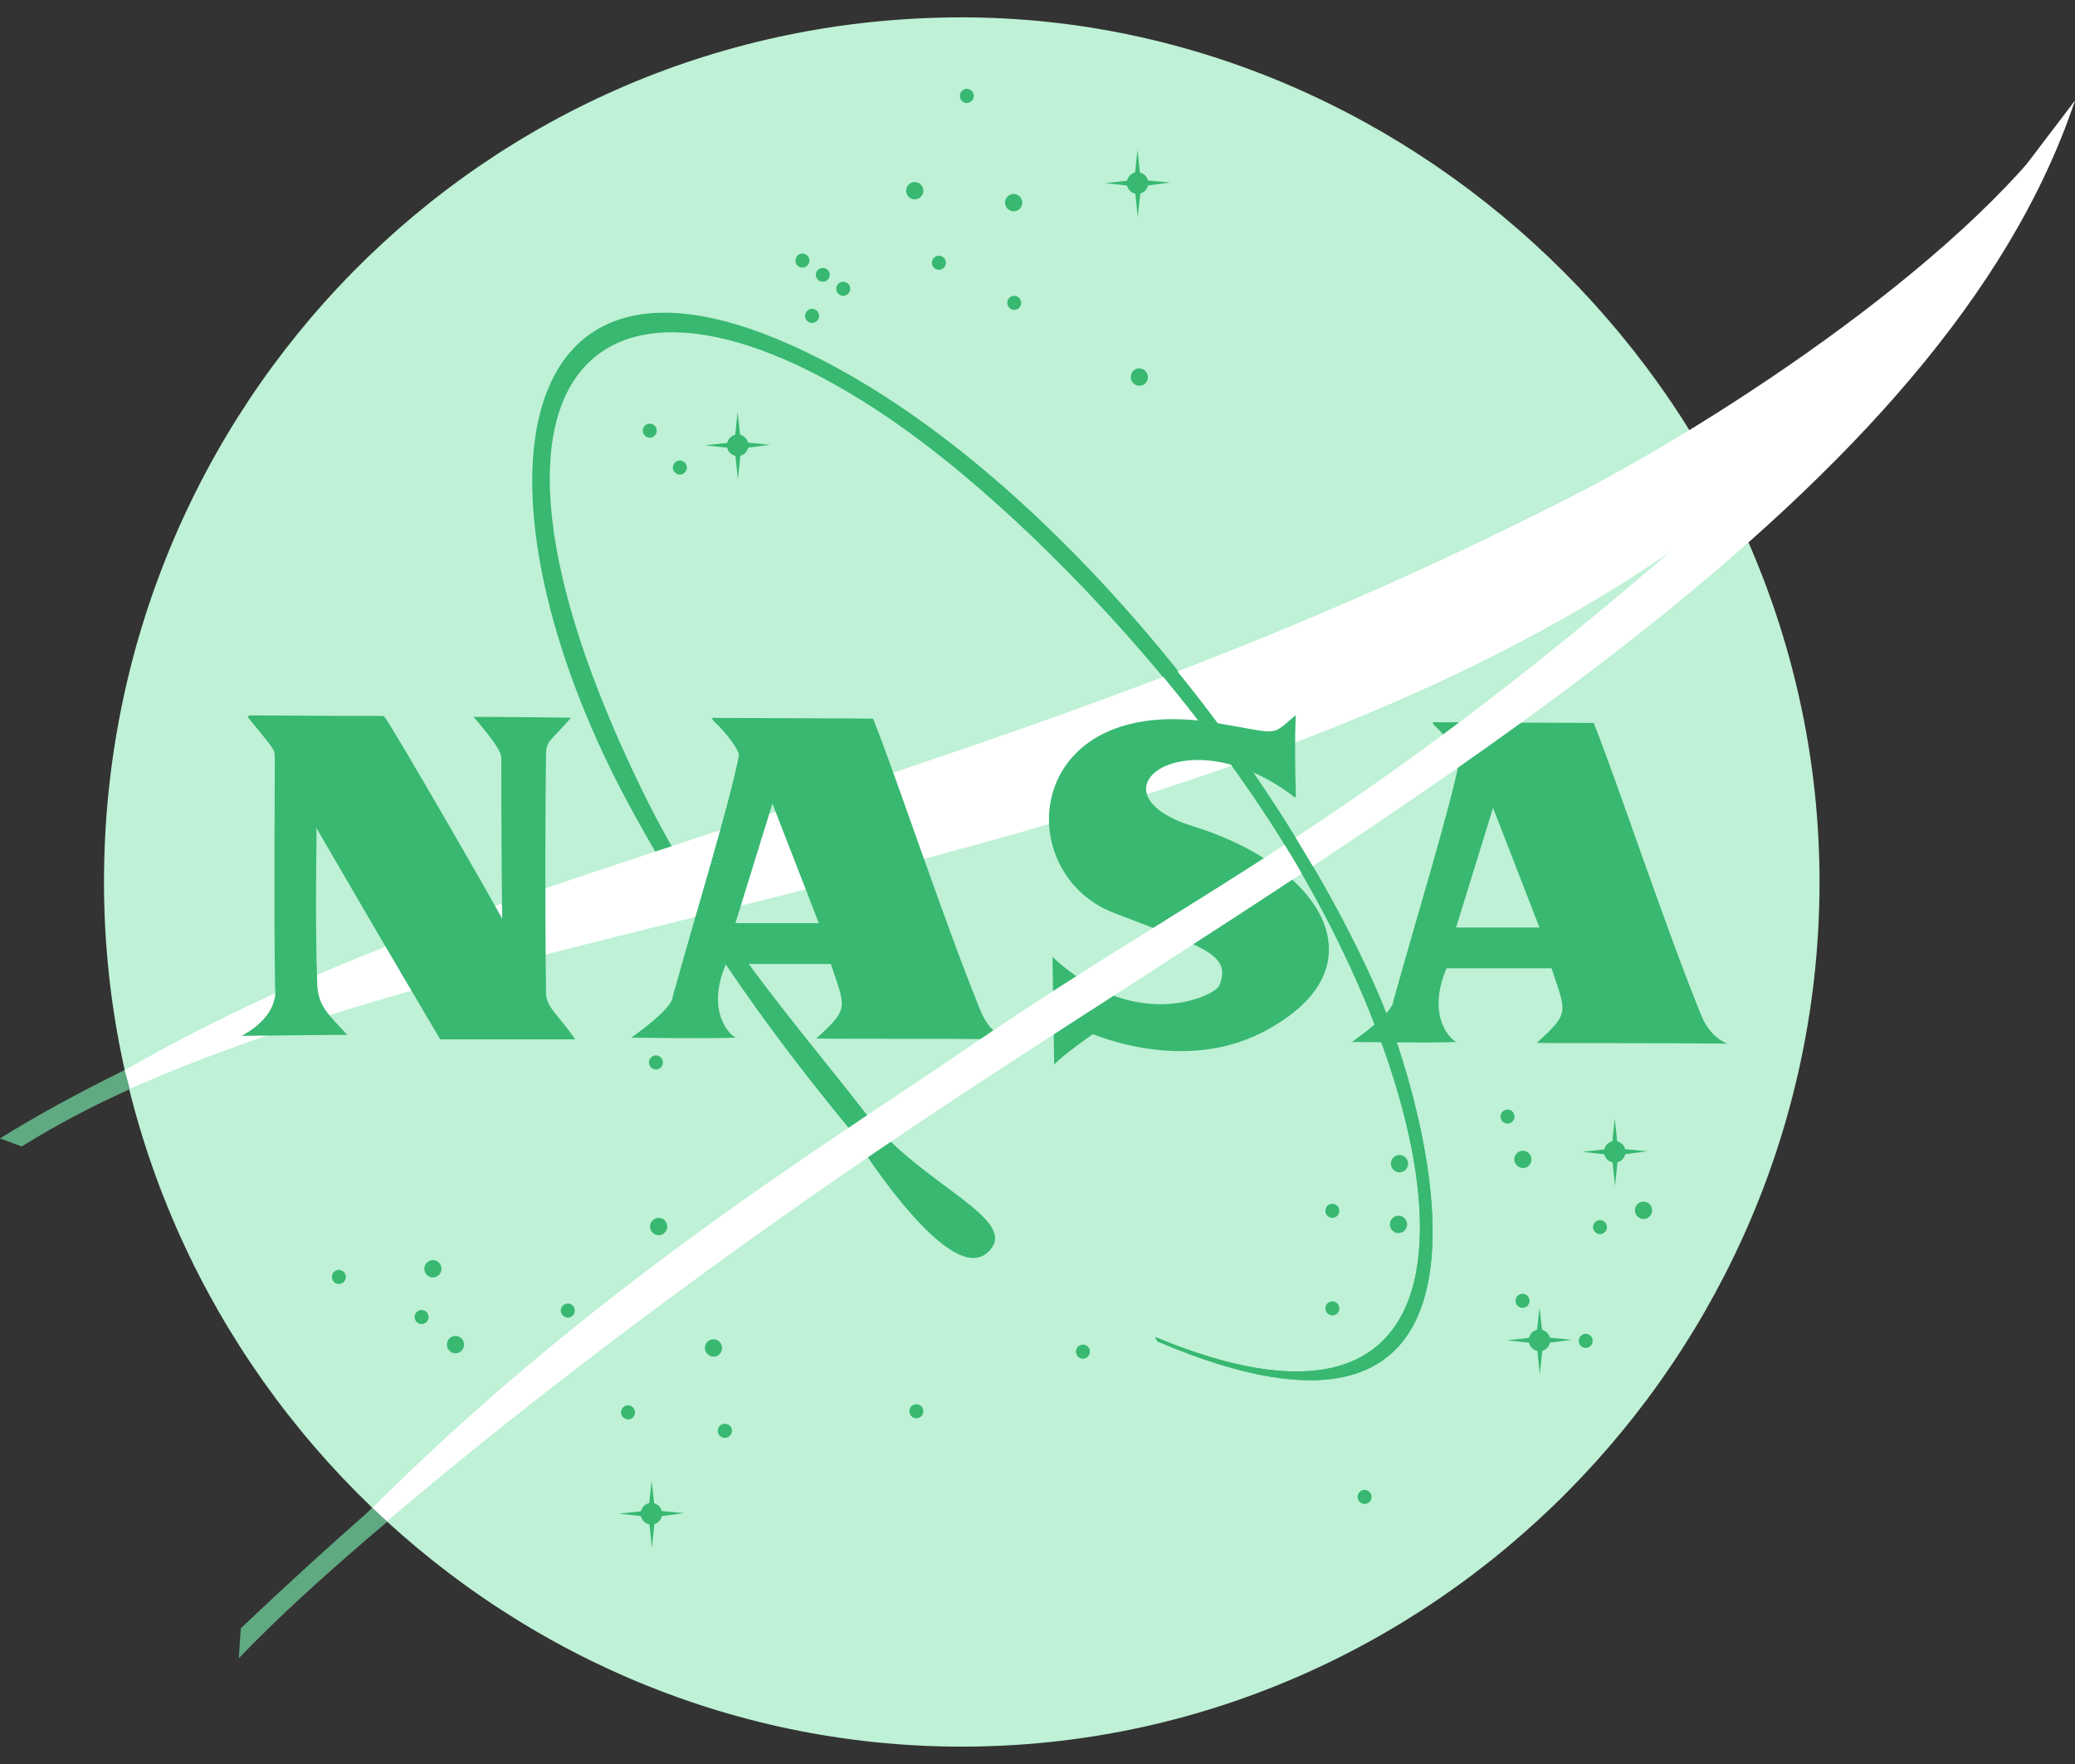 <svg width="60" height="51" viewBox="0 0 60 51" fill="none" xmlns="http://www.w3.org/2000/svg">
<rect x="0" y="0" width="60" height="51" fill="#333333" stroke="none"/>
<g clip-path="url(#clip0_10917_4688)">
<path d="M52.613 25.5C52.613 39.212 41.416 50.498 27.81 50.498C14.204 50.498 3.007 39.212 3.007 25.5C3.007 11.787 13.942 0.502 27.81 0.502C41.153 0.502 52.613 11.787 52.613 25.5Z" fill="#BEF1D5"/>
<path d="M33.404 38.657C44.001 43.055 42.162 31.941 36.514 23.432C33.312 18.611 29.137 14.594 26.503 12.656C17.772 6.227 12.382 10.126 18.547 22.806C20.541 26.905 23.101 29.672 25.101 32.28C26.628 34.271 29.603 35.268 28.555 36.213C27.374 37.278 24.515 32.579 24.515 32.579C22.403 30.01 20.39 27.268 18.316 23.505C13.576 14.912 14.26 6.14 22.839 9.961C30.12 13.205 37.074 22.304 39.871 28.766C41.162 31.75 44.683 43.555 33.468 38.782" fill="#38B871"/>
<path d="M0.452 32.91C5.114 29.778 9.534 27.756 17.055 25.249C27.625 21.727 35.579 19.359 45.34 14.409C49.709 12.194 57.289 7.227 60 2.909C59.188 4.58 56.674 7.833 55.537 9.272C42.294 26 14.085 25.052 0.639 33.083" fill="white"/>
<path d="M7.215 20.683C11.482 20.717 11.063 20.675 11.113 20.725C11.187 20.725 14.52 26.515 14.52 26.565C14.52 26.589 14.495 24.507 14.495 21.903C14.495 21.603 13.675 20.726 13.699 20.726C14.917 20.726 16.509 20.751 16.509 20.751C15.912 21.452 15.793 21.394 15.788 21.828C15.771 23.223 15.755 25.8 15.788 28.695C15.793 29.128 16.111 29.296 16.634 30.048H12.729C11.461 27.918 9.137 23.922 9.149 23.933C9.167 23.952 9.099 26.44 9.173 28.444C9.198 29.107 9.497 29.321 10.044 29.923C10.044 29.923 10.674 29.906 6.985 29.948C8.104 29.346 7.956 28.595 7.955 28.57C7.915 25.8 7.947 23.432 7.947 21.903C7.947 21.653 7.93 21.677 7.159 20.725L7.215 20.683ZM20.555 24.961C20.913 23.706 21.219 22.585 21.365 21.853C21.389 21.728 21.091 21.277 20.619 20.826L20.585 20.756C22.864 20.763 25.244 20.776 25.244 20.776C25.865 22.305 27.282 26.59 28.352 29.222C28.634 29.917 29.123 30.048 29.123 30.048C27.183 30.023 23.584 30.041 23.603 30.023C24.572 29.146 24.448 29.146 24.025 27.869H20.992C20.37 29.322 21.186 30.004 21.29 29.999C20.6 30.035 18.257 29.999 18.257 29.999C19.525 29.096 19.45 28.82 19.45 28.82C19.798 27.57 20.202 26.2 20.555 24.961L21.8 24.961L21.265 26.69H23.678L22.335 23.232L21.8 24.96L20.556 24.96L20.555 24.961ZM41.393 25.086C41.751 23.832 42.057 22.71 42.203 21.979C42.227 21.853 41.928 21.402 41.456 20.951L41.423 20.881C43.702 20.889 46.082 20.901 46.082 20.901C46.703 22.43 48.12 26.715 49.189 29.347C49.471 30.043 49.959 30.174 49.959 30.174C48.021 30.149 44.422 30.166 44.44 30.149C45.41 29.272 45.286 29.272 44.863 27.994H41.829C41.208 29.447 42.023 30.129 42.127 30.124C41.437 30.16 39.094 30.124 39.094 30.124C40.362 29.222 40.288 28.946 40.288 28.946C40.636 27.695 41.039 26.326 41.393 25.086H42.638C42.37 25.951 42.103 26.816 42.103 26.816H44.515L43.172 23.357C43.172 23.357 42.905 24.221 42.638 25.086L41.393 25.086ZM37.471 23.032C37.421 21.252 37.471 20.676 37.471 20.676C36.7 21.302 37.089 21.223 35.159 20.901C29.596 19.975 29.173 25.214 32.2 26.389C34.741 27.376 35.641 27.569 35.258 28.494C35.133 28.796 32.821 29.898 30.434 27.667L30.483 30.775C30.782 30.465 31.602 29.898 31.602 29.898C31.627 29.898 34.19 31.037 36.5 29.848C40.057 28.019 38.282 25.058 34.487 23.884C31.328 22.906 34.312 20.625 37.445 23.057L37.471 23.032ZM28.159 2.772C28.159 2.826 28.137 2.878 28.1 2.916C28.062 2.955 28.011 2.976 27.957 2.977C27.903 2.976 27.852 2.955 27.814 2.916C27.777 2.878 27.755 2.826 27.755 2.772C27.755 2.662 27.846 2.569 27.957 2.569C28.01 2.569 28.062 2.591 28.099 2.629C28.137 2.667 28.159 2.718 28.159 2.772ZM29.56 5.858C29.56 5.996 29.447 6.109 29.311 6.109C29.245 6.109 29.182 6.082 29.135 6.035C29.089 5.988 29.062 5.925 29.062 5.858C29.062 5.721 29.174 5.608 29.311 5.608C29.447 5.608 29.56 5.721 29.56 5.858ZM33.194 10.902C33.194 11.039 33.083 11.152 32.945 11.152C32.879 11.152 32.816 11.125 32.77 11.078C32.723 11.031 32.697 10.968 32.697 10.902C32.697 10.764 32.801 10.65 32.938 10.65C33.075 10.651 33.194 10.764 33.194 10.902ZM27.351 7.597C27.351 7.651 27.33 7.702 27.292 7.741C27.254 7.779 27.203 7.8 27.149 7.8C27.096 7.8 27.044 7.779 27.007 7.741C26.969 7.702 26.947 7.651 26.947 7.597C26.947 7.485 27.038 7.393 27.149 7.393C27.203 7.393 27.254 7.415 27.292 7.453C27.33 7.491 27.351 7.543 27.351 7.597ZM29.528 8.756C29.528 8.81 29.506 8.861 29.469 8.9C29.431 8.938 29.38 8.959 29.326 8.959C29.273 8.959 29.222 8.938 29.184 8.9C29.146 8.862 29.125 8.81 29.124 8.756C29.124 8.645 29.216 8.553 29.326 8.553C29.437 8.553 29.528 8.645 29.528 8.756ZM26.699 5.513C26.699 5.651 26.587 5.764 26.451 5.764C26.314 5.764 26.202 5.652 26.202 5.513C26.202 5.376 26.314 5.263 26.451 5.263C26.587 5.263 26.699 5.376 26.699 5.513ZM23.405 7.534C23.405 7.646 23.314 7.738 23.203 7.738C23.15 7.738 23.099 7.716 23.061 7.678C23.023 7.64 23.002 7.588 23.001 7.534C23.001 7.423 23.093 7.331 23.203 7.331C23.257 7.331 23.308 7.352 23.346 7.39C23.384 7.429 23.405 7.48 23.405 7.534ZM23.994 7.941C23.994 7.995 23.973 8.047 23.935 8.085C23.897 8.123 23.846 8.145 23.792 8.145C23.738 8.145 23.687 8.123 23.649 8.085C23.611 8.047 23.59 7.995 23.59 7.941C23.592 7.889 23.614 7.839 23.652 7.803C23.69 7.766 23.74 7.746 23.792 7.746C23.844 7.746 23.894 7.766 23.932 7.803C23.97 7.839 23.992 7.889 23.994 7.941ZM24.585 8.348C24.585 8.403 24.564 8.454 24.526 8.492C24.488 8.531 24.437 8.552 24.383 8.553C24.33 8.552 24.279 8.531 24.241 8.493C24.203 8.454 24.181 8.403 24.181 8.348C24.181 8.238 24.273 8.145 24.383 8.145C24.494 8.145 24.585 8.237 24.585 8.348ZM23.685 9.132C23.684 9.186 23.663 9.237 23.625 9.276C23.587 9.314 23.536 9.335 23.483 9.336C23.429 9.335 23.378 9.314 23.34 9.276C23.302 9.238 23.281 9.186 23.28 9.132C23.28 9.021 23.372 8.928 23.483 8.928C23.593 8.928 23.685 9.021 23.685 9.132ZM18.991 12.452C18.991 12.506 18.969 12.558 18.931 12.596C18.893 12.634 18.842 12.655 18.789 12.656C18.678 12.656 18.587 12.564 18.587 12.452C18.587 12.341 18.678 12.248 18.789 12.248C18.899 12.248 18.991 12.341 18.991 12.452ZM19.861 13.518C19.861 13.572 19.839 13.623 19.801 13.661C19.764 13.699 19.712 13.721 19.659 13.721C19.605 13.721 19.554 13.699 19.516 13.661C19.479 13.623 19.457 13.572 19.457 13.518C19.457 13.406 19.548 13.314 19.659 13.314C19.77 13.314 19.861 13.406 19.861 13.518ZM19.169 30.716C19.169 30.77 19.148 30.822 19.11 30.86C19.072 30.898 19.021 30.919 18.967 30.919C18.857 30.919 18.765 30.827 18.765 30.716C18.765 30.605 18.857 30.512 18.967 30.512C19.078 30.512 19.169 30.605 19.169 30.716ZM19.294 35.461C19.294 35.598 19.181 35.711 19.045 35.711C18.909 35.711 18.797 35.599 18.797 35.461C18.797 35.324 18.909 35.21 19.045 35.21C19.111 35.211 19.174 35.237 19.221 35.284C19.267 35.331 19.293 35.394 19.294 35.461ZM16.62 37.891C16.62 37.945 16.598 37.996 16.561 38.034C16.523 38.072 16.472 38.094 16.419 38.094C16.365 38.094 16.314 38.072 16.276 38.034C16.238 37.996 16.217 37.945 16.216 37.891C16.216 37.779 16.308 37.687 16.419 37.687C16.529 37.687 16.62 37.778 16.62 37.891ZM13.419 38.875C13.419 38.941 13.393 39.005 13.346 39.052C13.299 39.099 13.236 39.126 13.17 39.126C13.104 39.126 13.041 39.099 12.995 39.052C12.948 39.005 12.922 38.941 12.922 38.875C12.922 38.738 13.034 38.624 13.17 38.624C13.236 38.625 13.299 38.651 13.346 38.698C13.392 38.745 13.419 38.809 13.419 38.875ZM12.766 36.683C12.766 36.82 12.654 36.933 12.518 36.933C12.453 36.933 12.389 36.907 12.343 36.86C12.296 36.813 12.27 36.749 12.27 36.683C12.27 36.617 12.296 36.553 12.343 36.506C12.389 36.459 12.452 36.432 12.518 36.432C12.654 36.432 12.766 36.545 12.766 36.683ZM12.394 38.077C12.394 38.189 12.302 38.281 12.192 38.281C12.081 38.281 11.989 38.189 11.989 38.077C11.989 37.966 12.081 37.874 12.192 37.874C12.302 37.874 12.394 37.966 12.394 38.077ZM10 36.919C10 36.973 9.978 37.024 9.941 37.062C9.903 37.1 9.852 37.122 9.799 37.122C9.745 37.122 9.694 37.101 9.656 37.063C9.618 37.025 9.597 36.973 9.596 36.919C9.596 36.808 9.687 36.715 9.799 36.715C9.909 36.715 10 36.807 10 36.919ZM18.361 40.834C18.361 40.946 18.277 41.038 18.167 41.038C18.056 41.038 17.957 40.946 17.957 40.834C17.957 40.722 18.048 40.63 18.159 40.63C18.27 40.63 18.361 40.722 18.361 40.834ZM20.879 38.971C20.879 39.108 20.775 39.222 20.638 39.222C20.502 39.222 20.382 39.109 20.382 38.971C20.382 38.834 20.494 38.72 20.631 38.72C20.696 38.721 20.759 38.747 20.806 38.794C20.852 38.841 20.879 38.904 20.879 38.971ZM21.167 41.367C21.167 41.478 21.068 41.571 20.958 41.571C20.904 41.571 20.853 41.549 20.815 41.511C20.777 41.472 20.756 41.421 20.755 41.367C20.755 41.255 20.846 41.163 20.958 41.163C21.068 41.163 21.167 41.255 21.167 41.367ZM31.516 39.079C31.515 39.133 31.494 39.184 31.456 39.222C31.419 39.261 31.368 39.282 31.314 39.283C31.261 39.282 31.209 39.261 31.172 39.223C31.134 39.185 31.112 39.133 31.112 39.079C31.112 38.967 31.203 38.875 31.314 38.875C31.425 38.875 31.516 38.967 31.516 39.079ZM26.699 40.802C26.699 40.856 26.678 40.907 26.64 40.946C26.602 40.984 26.551 41.005 26.497 41.005C26.444 41.005 26.393 40.983 26.355 40.945C26.317 40.907 26.296 40.856 26.295 40.802C26.295 40.691 26.387 40.598 26.497 40.598C26.608 40.598 26.699 40.69 26.699 40.802ZM39.66 43.278C39.66 43.332 39.639 43.384 39.601 43.422C39.563 43.46 39.512 43.481 39.458 43.482C39.405 43.481 39.353 43.46 39.316 43.422C39.278 43.384 39.256 43.332 39.256 43.278C39.256 43.167 39.347 43.075 39.458 43.075C39.569 43.075 39.66 43.167 39.66 43.278ZM40.716 33.644C40.716 33.711 40.689 33.775 40.643 33.822C40.596 33.868 40.533 33.895 40.467 33.895C40.401 33.895 40.338 33.868 40.291 33.821C40.245 33.774 40.218 33.711 40.218 33.644C40.218 33.507 40.33 33.393 40.467 33.393C40.533 33.394 40.596 33.42 40.643 33.467C40.689 33.514 40.716 33.578 40.716 33.644ZM38.728 35.007C38.728 35.061 38.706 35.112 38.669 35.151C38.631 35.189 38.579 35.21 38.526 35.211C38.416 35.211 38.324 35.118 38.324 35.007C38.324 34.895 38.416 34.803 38.526 34.803C38.637 34.803 38.728 34.895 38.728 35.007ZM40.687 35.399C40.687 35.537 40.575 35.651 40.438 35.651C40.301 35.651 40.189 35.537 40.189 35.399C40.189 35.262 40.301 35.148 40.438 35.148C40.575 35.148 40.687 35.262 40.687 35.399ZM38.728 37.827C38.728 37.881 38.706 37.933 38.669 37.971C38.631 38.009 38.579 38.03 38.526 38.03C38.472 38.03 38.421 38.008 38.384 37.97C38.346 37.932 38.325 37.881 38.324 37.827C38.324 37.715 38.416 37.623 38.526 37.623C38.637 37.623 38.728 37.715 38.728 37.827ZM43.793 32.282C43.793 32.393 43.701 32.486 43.591 32.486C43.538 32.485 43.487 32.464 43.449 32.426C43.411 32.387 43.39 32.336 43.389 32.282C43.389 32.17 43.481 32.079 43.591 32.079C43.702 32.079 43.793 32.17 43.793 32.282ZM44.283 33.519C44.283 33.657 44.18 33.77 44.043 33.77C43.906 33.77 43.786 33.657 43.786 33.519C43.786 33.382 43.898 33.269 44.035 33.269C44.171 33.269 44.283 33.382 44.283 33.519ZM47.773 34.992C47.773 35.129 47.662 35.243 47.524 35.243C47.458 35.242 47.395 35.216 47.348 35.169C47.302 35.122 47.275 35.058 47.275 34.992C47.275 34.925 47.302 34.862 47.348 34.815C47.395 34.768 47.458 34.741 47.524 34.741C47.59 34.741 47.653 34.768 47.7 34.815C47.746 34.862 47.773 34.925 47.773 34.992ZM44.228 37.609C44.228 37.663 44.206 37.714 44.169 37.752C44.131 37.79 44.079 37.812 44.026 37.812C43.972 37.812 43.921 37.79 43.883 37.752C43.846 37.714 43.824 37.663 43.824 37.609C43.824 37.497 43.916 37.405 44.026 37.405C44.136 37.405 44.228 37.496 44.228 37.609ZM46.467 35.478C46.466 35.532 46.445 35.583 46.407 35.621C46.37 35.66 46.318 35.681 46.265 35.681C46.212 35.681 46.16 35.659 46.123 35.621C46.085 35.583 46.063 35.532 46.063 35.478C46.063 35.367 46.155 35.274 46.265 35.274C46.375 35.274 46.467 35.366 46.467 35.478ZM46.054 38.767C46.054 38.821 46.033 38.873 45.995 38.911C45.957 38.949 45.906 38.97 45.853 38.971C45.799 38.97 45.748 38.949 45.71 38.911C45.672 38.873 45.651 38.821 45.65 38.767C45.65 38.656 45.741 38.563 45.853 38.563C45.963 38.563 46.054 38.655 46.054 38.767ZM47.003 33.301C47.003 33.473 46.862 33.614 46.692 33.614C46.522 33.614 46.381 33.473 46.381 33.301C46.381 33.129 46.522 32.988 46.692 32.988C46.862 32.988 47.003 33.129 47.003 33.301Z" fill="#38B871"/>
<path d="M46.691 32.346L46.599 33.207L45.752 33.301L46.606 33.395L46.7 34.288L46.793 33.395L47.632 33.285L46.785 33.206L46.691 32.346ZM44.826 38.75C44.826 38.922 44.686 39.064 44.515 39.064C44.433 39.063 44.354 39.03 44.295 38.971C44.237 38.913 44.204 38.833 44.204 38.75C44.204 38.578 44.344 38.437 44.515 38.437C44.597 38.437 44.676 38.47 44.734 38.529C44.793 38.587 44.825 38.667 44.826 38.75Z" fill="#38B871"/>
<path d="M44.517 37.795L44.424 38.657L43.577 38.75L44.431 38.845L44.525 39.737L44.618 38.845L45.457 38.735L44.61 38.656L44.517 37.795ZM21.641 12.875C21.641 13.047 21.5 13.188 21.33 13.188C21.248 13.188 21.169 13.155 21.11 13.096C21.052 13.037 21.019 12.958 21.019 12.875C21.019 12.703 21.159 12.562 21.33 12.562C21.5 12.562 21.641 12.703 21.641 12.875Z" fill="#38B871"/>
<path d="M21.329 11.919L21.236 12.781L20.389 12.875L21.243 12.968L21.337 13.862L21.43 12.968L22.269 12.859L21.422 12.78L21.329 11.919ZM33.203 5.294C33.203 5.466 33.062 5.608 32.892 5.608C32.721 5.608 32.581 5.466 32.581 5.294C32.581 5.122 32.721 4.98 32.892 4.98C33.062 4.98 33.203 5.122 33.203 5.294Z" fill="#38B871"/>
<path d="M32.892 4.338L32.799 5.2L31.952 5.295L32.807 5.388L32.899 6.281L32.993 5.388L33.831 5.278L32.984 5.2L32.892 4.338ZM19.146 43.764C19.146 43.937 19.006 44.078 18.835 44.078C18.753 44.078 18.674 44.045 18.616 43.986C18.558 43.927 18.525 43.848 18.524 43.764C18.524 43.593 18.665 43.451 18.835 43.451C19.006 43.451 19.146 43.593 19.146 43.764Z" fill="#38B871"/>
<path d="M18.843 42.808L18.75 43.67L17.903 43.763L18.757 43.857L18.85 44.75L18.943 43.857L19.783 43.748L18.936 43.669L18.843 42.808Z" fill="#38B871"/>
<path d="M59.998 2.909C56.218 14.222 41.076 22.958 28.329 31.297C20.64 36.33 13.005 42.123 7.749 47.051C6.364 48.351 8.031 46.565 7.5 47.114C14.835 38.594 23.273 33.519 27.935 30.324C35.821 24.919 40.306 23.557 53.91 10.915" fill="white"/>
<path d="M3.605 30.937C2.248 31.606 1.032 32.268 1.52588e-05 32.914L0.628 33.145C1.53 32.584 2.613 32 3.754 31.485L3.605 30.937ZM10.772 43.597C9.48 44.733 8.21 45.894 6.962 47.078L6.905 47.942C8.083 46.717 9.53 45.396 11.2 43.993" fill="#60AA81"/>
<path d="M33.404 38.657C44.001 43.055 42.162 31.941 36.514 23.432C33.312 18.611 29.364 14.786 26.503 12.656C23.163 10.168 22.837 9.961 22.837 9.961C30.296 13.533 37.072 22.304 39.868 28.766C41.16 31.75 44.681 43.555 33.466 38.782" fill="#38B871"/>
</g>
<defs>
<clipPath id="clip0_10917_4688">
<rect width="60" height="50" fill="white" transform="translate(0 0.5)"/>
</clipPath>
</defs>
</svg>
 